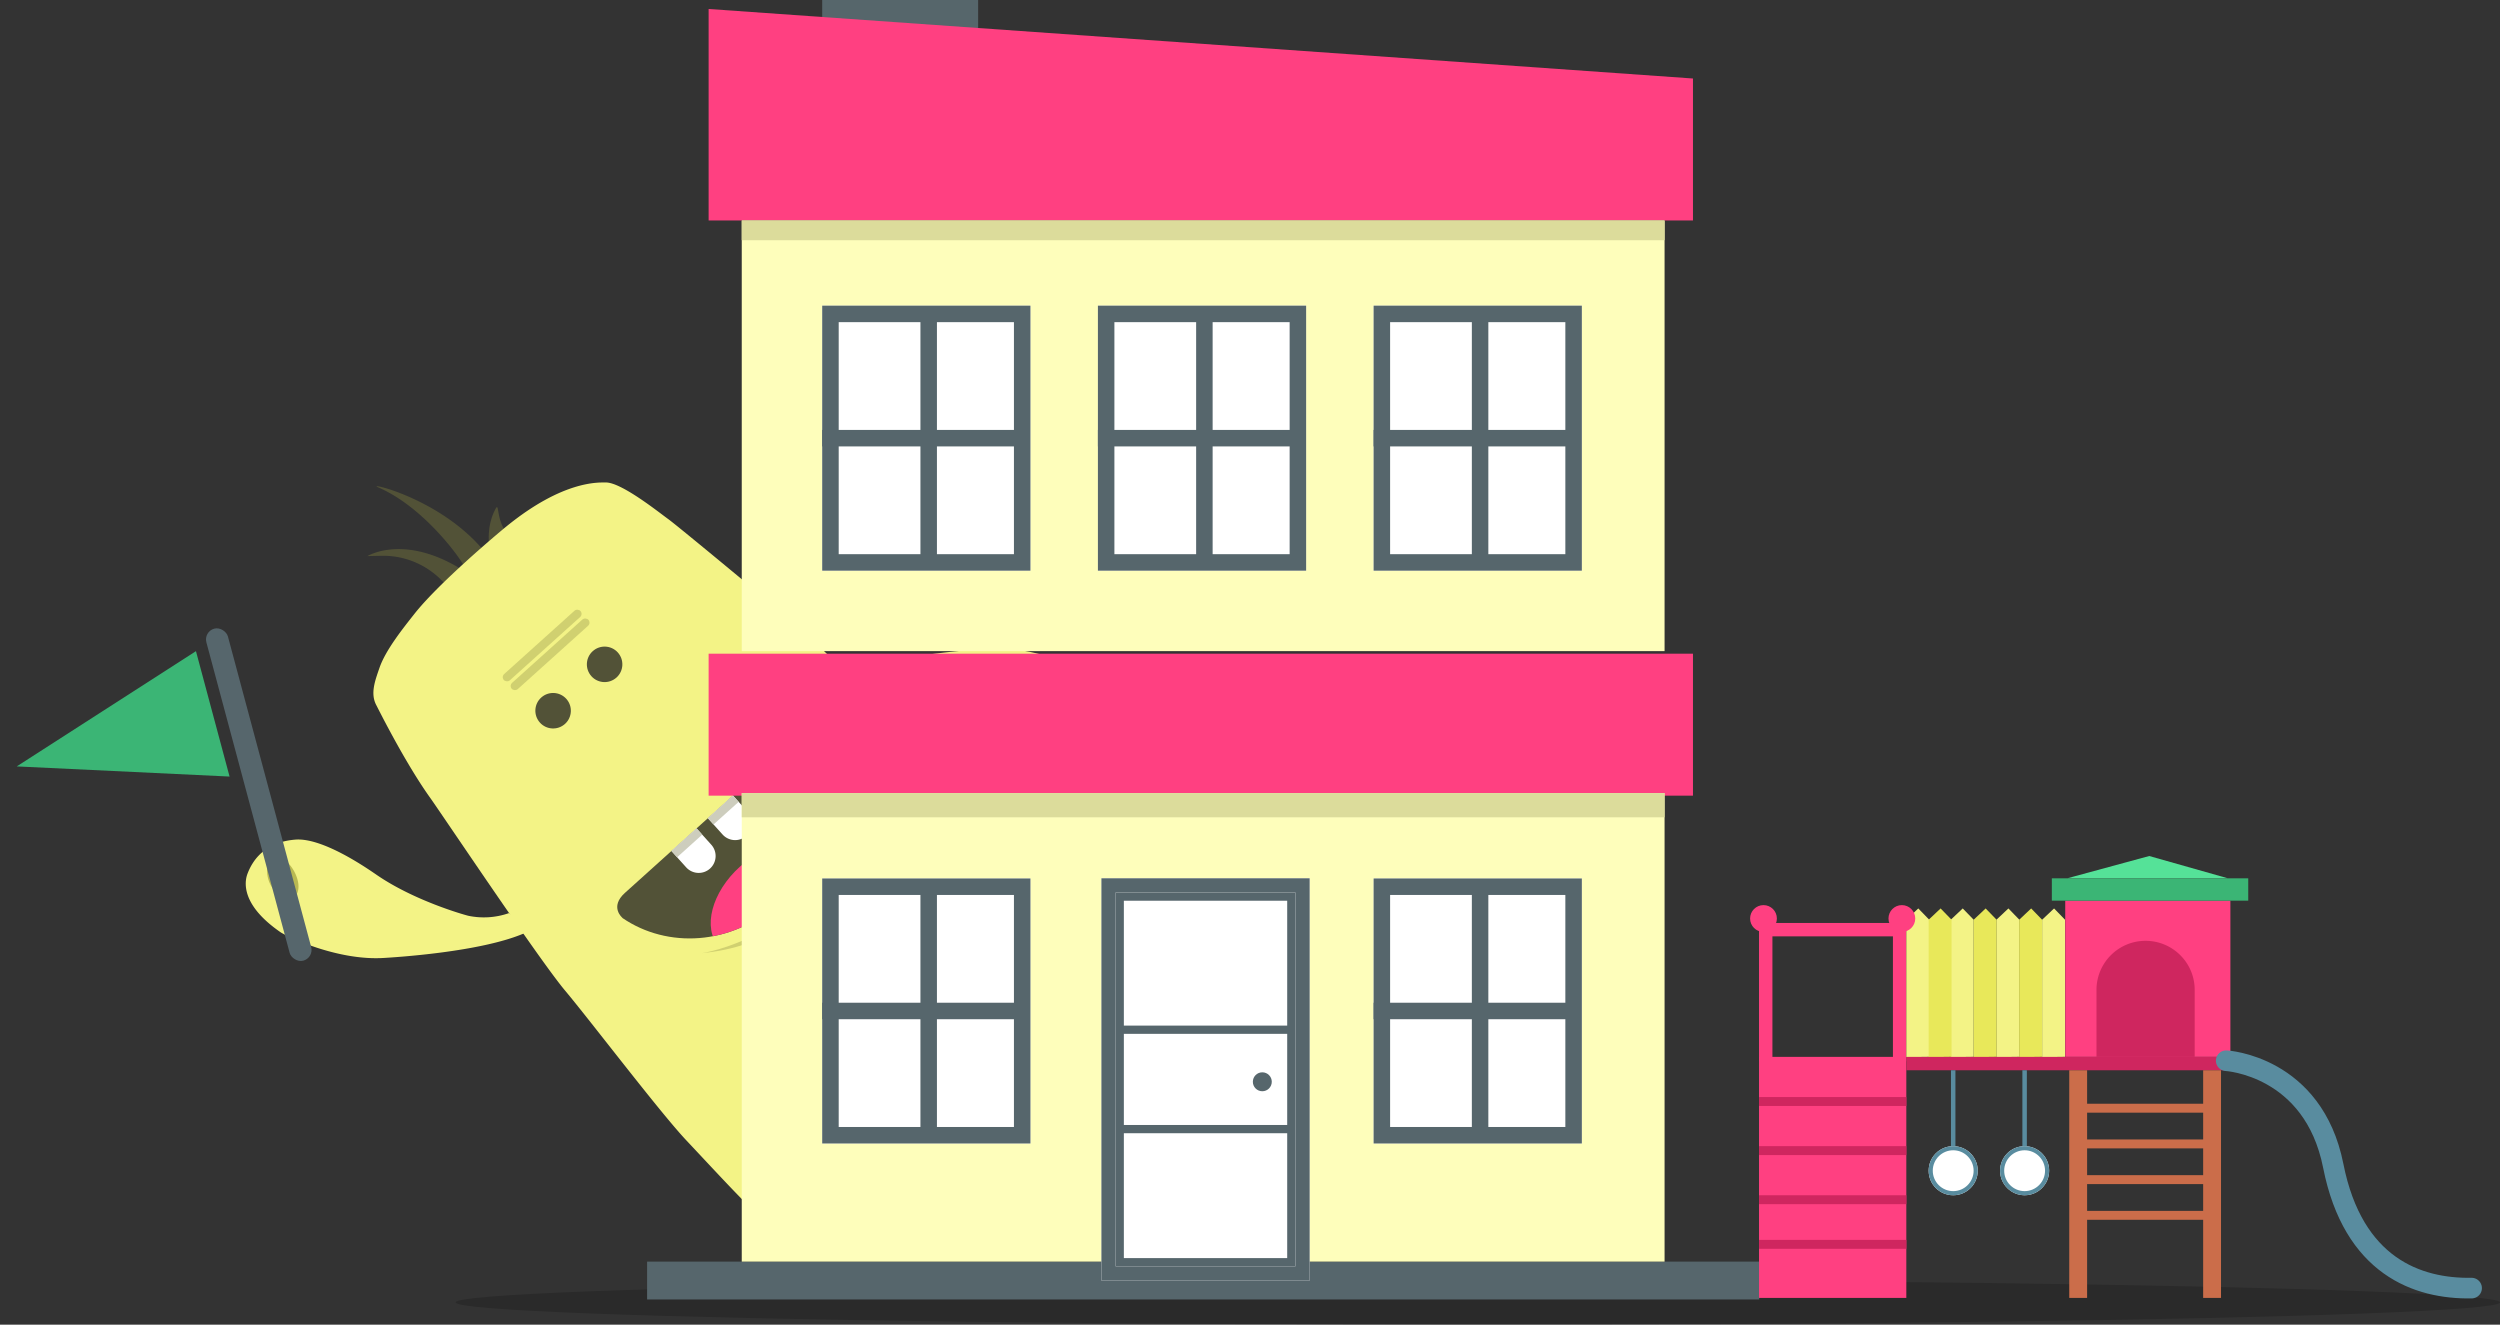 <svg xmlns="http://www.w3.org/2000/svg" xmlns:xlink="http://www.w3.org/1999/xlink" width="606.391" height="321.313" viewBox="0 0 606.391 321.313">
  <rect x="0" y="0" width="606.391" height="321.313" fill="#333333" stroke="none"/>
  <defs>
    <clipPath id="clip-path">
      <path id="Ellipse_3" data-name="Ellipse 3" d="M54.973,0c5.147,0,4.51,4.1,4.51,4.1l.029.014C56.385,17.025,44.254,26.652,29.756,26.652S3.127,17.025,0,4.114L.029,4.1S-.608,0,4.539,0H54.973Z" fill="#525237"/>
    </clipPath>
  </defs>
  <g id="icon3" transform="translate(-1321.009 -2962.23)">
    <g id="Group_1" data-name="Group 1" transform="translate(1345.059 3140.775) rotate(-42)">
      <path id="Shape_3" data-name="Shape 3" d="M9.431,29.947a19.862,19.862,0,0,0-6.561-16.4C-.05,11.006,0,11.086,0,11.086s10.7,1.877,15.171,18.862c.635,2.413,3.851-16.736-2.05-29.522-1.524-3.3,10.367,13.185,8.611,30.753-.254,2.539,1.878-5.159,9.021-7.791,2.412-.889-3.343,3.115-1.64,9.431s-7.418,5.626-9.841,4.51S9.431,29.947,9.431,29.947Z" transform="translate(77.54 0)" fill="#525237"/>
      <path id="Shape_2_copy" data-name="Shape 2 copy" d="M45.147,51.025a18.405,18.405,0,0,1-7.791-6.151c-.771-1.156-7.292-11.582-9.841-22.142-.677-2.8-3.664-15.664-9.021-19.682C16.576,1.612,11.323-1.974,4.554,1.41,3.536,1.919-2.129,4.831.864,17.4c.363,1.526,5.419,14.176,14.351,21.322C17.2,40.309,33.716,53.5,44.737,57.175c2.141.714,2.05.82,2.05.82Z" transform="translate(0 47.398)" fill="#f3f386"/>
      <path id="Shape_2" data-name="Shape 2" d="M1.641,6.971a18.4,18.4,0,0,1,7.791,6.151c.771,1.156,7.292,11.582,9.841,22.142.677,2.8,3.664,15.664,9.021,19.682,1.919,1.439,7.172,5.025,13.941,1.64,1.018-.509,6.683-3.42,3.69-15.991-.363-1.526-5.419-14.176-14.351-21.322C29.591,17.686,13.072,4.494,2.051.82-.09.107,0,0,0,0Z" transform="translate(143.145 109.494)" fill="#f3f386"/>
      <path id="Shape_1" data-name="Shape 1" d="M17.644,168.36s1.2-14.728,4.92-18.862c2.394-2.66,5.979-7.791,20.5-7.791s20.962-.439,31.983,1.64c4.264.8,8.5.952,12.3,9.021a48.267,48.267,0,0,1,3.28,12.3c.08.885.41,3.28.41,3.28s-.059,1.809,2.87,2.46c1.088.242,6.846,1.233,11.071-.41.989-.385,2.654-.7,2.87-4.92s.987-33.007.41-41.413-2.87-34.443-2.87-34.443-1.615-21.841-2.05-25.422S98.187,27.94,97.6,25.258s-2.466-14.291-5.33-16.811c-1.325-1.166-7.28-7.3-25.012-8.2-3.41-.173-21.607-.748-30.753.82-4.413.757-11.123,1.843-15.171,4.1-2.709,1.511-5.786,3.054-6.56,6.151-.153.61-4.14,14.876-5.33,25.422-.534,4.73-6.634,46.994-6.971,56.585S-.193,130.761.013,140.068s.31,20.267.82,24.6c.275,2.338-.206,5.535,4.1,6.151.6.085,7.791,0,7.791,0S16.876,171.008,17.644,168.36Z" transform="translate(40.214 28.061)" fill="#f3f386"/>
      <path id="Shape_3-2" data-name="Shape 3" d="M4.389,9.853a7.6,7.6,0,0,0,2.46-4.51C6.982,4.38,7.517.6,4.389.012c-.531-.1-2.958.323-4.1,4.51-.2.73-.84,3.872.82,4.92A3.042,3.042,0,0,0,4.389,9.853Z" transform="translate(176.48 154.175)" fill="#b9b952"/>
      <path id="Shape_3_copy" data-name="Shape 3 copy" d="M2.579.278a7.6,7.6,0,0,0-2.46,4.51c-.133.963-.668,4.744,2.46,5.33.531.1,2.958-.323,4.1-4.51.2-.73.84-3.872-.82-4.92A3.042,3.042,0,0,0,2.579.278Z" transform="translate(6.486 50.581)" fill="#b9b952"/>
      <rect id="Rounded_Rectangle_2" data-name="Rounded Rectangle 2" width="2.87" height="6.561" rx="1.435" transform="translate(135.355 188.22)" fill="#b9b952"/>
      <rect id="Rounded_Rectangle_2_copy" data-name="Rounded Rectangle 2 copy" width="2.87" height="6.561" rx="1.435" transform="translate(140.685 188.22)" fill="#b9b952"/>
      <rect id="Rounded_Rectangle_2_copy_3" data-name="Rounded Rectangle 2 copy 3" width="2.87" height="6.561" rx="1.435" transform="translate(45.558 188.22)" fill="#b9b952"/>
      <rect id="Rounded_Rectangle_2_copy_2" data-name="Rounded Rectangle 2 copy 2" width="2.87" height="6.561" rx="1.435" transform="translate(50.888 188.22)" fill="#b9b952"/>
      <circle id="Ellipse_2" data-name="Ellipse 2" cx="4.305" cy="4.305" r="4.305" transform="translate(81.641 64.8)" fill="#525237"/>
      <circle id="Ellipse_2_copy_2" data-name="Ellipse 2 copy 2" cx="4.305" cy="4.305" r="4.305" transform="translate(98.452 64.8)" fill="#525237"/>
      <rect id="Rounded_Rectangle_3" data-name="Rounded Rectangle 3" width="25.012" height="2.05" rx="1.025" transform="translate(82.051 57.419)" fill="#d0d070"/>
      <rect id="Rounded_Rectangle_3_copy" data-name="Rounded Rectangle 3 copy" width="25.012" height="2.05" rx="1.025" transform="translate(82.051 54.549)" fill="#d0d070"/>
      <g id="Ellipse_3-2" data-name="Ellipse 3" transform="translate(64.8 113.594)">
        <path id="Ellipse_3-3" data-name="Ellipse 3" d="M54.973,0c5.147,0,4.51,4.1,4.51,4.1l.029.014C56.385,17.025,44.254,26.652,29.756,26.652S3.127,17.025,0,4.114L.029,4.1S-.608,0,4.539,0H54.973Z" fill="#525237"/>
        <g id="Clip" transform="translate(0 0)" clip-path="url(#clip-path)">
          <ellipse id="Ellipse_4" data-name="Ellipse 4" cx="16.811" cy="11.071" rx="16.811" ry="11.071" transform="translate(12.74 13.941)" fill="#ff4081"/>
        </g>
      </g>
      <path id="Rounded_Rectangle_1" data-name="Rounded Rectangle 1" d="M0,0H8.2a0,0,0,0,1,0,0V5.33a4.1,4.1,0,0,1-4.1,4.1h0A4.1,4.1,0,0,1,0,5.33V0A0,0,0,0,1,0,0Z" transform="translate(96.402 113.594)" fill="#fff"/>
      <rect id="Rectangle_1" data-name="Rectangle 1" width="8.201" height="2.05" transform="translate(96.402 113.594)" fill="#cdcdbd"/>
      <path id="Rounded_Rectangle_1_copy" data-name="Rounded Rectangle 1 copy" d="M0,0H8.2a0,0,0,0,1,0,0V5.33a4.1,4.1,0,0,1-4.1,4.1h0A4.1,4.1,0,0,1,0,5.33V0A0,0,0,0,1,0,0Z" transform="translate(84.511 113.594)" fill="#fff"/>
      <rect id="Rectangle_1_copy" data-name="Rectangle 1 copy" width="8.201" height="2.05" transform="translate(84.511 113.594)" fill="#cdcdbd"/>
      <path id="Shape_5" data-name="Shape 5" d="M0,.943S22.2,15.684,40.593.123C42.894-1.824,26.1,20.234,0,.943Z" transform="translate(73.44 136.023)" fill="#d0d070"/>
    </g>
    <g id="Group_107" data-name="Group 107" transform="translate(1431.523 2962.23)">
      <ellipse id="Ellipse_7_copy" data-name="Ellipse 7 copy" cx="247.939" cy="5.414" rx="247.939" ry="5.414" transform="translate(0 310.487)" opacity="0.18"/>
      <rect id="Rectangle_263" data-name="Rectangle 263" width="269.751" height="9.183" transform="translate(46.445 306.012)" fill="#56666c"/>
      <g id="Group_106" data-name="Group 106" transform="translate(61.367)">
        <rect id="Rectangle_262" data-name="Rectangle 262" width="37.824" height="13.193" transform="translate(27.55)" fill="#56666b"/>
        <path id="Path_153" data-name="Path 153" d="M0-15.576,238.759,1.288V35.725H0Z" transform="translate(0 17.754)" fill="#ff4081"/>
        <rect id="Rectangle_269" data-name="Rectangle 269" width="238.759" height="34.436" transform="translate(0 158.556)" fill="#ff4081"/>
        <rect id="Rectangle_255" data-name="Rectangle 255" width="223.836" height="104.457" transform="translate(8.035 53.479)" fill="#fefebb"/>
        <rect id="Rectangle_259" data-name="Rectangle 259" width="223.836" height="113.64" transform="translate(8.035 192.372)" fill="#fefebb"/>
        <rect id="Rectangle_256" data-name="Rectangle 256" width="223.836" height="4.787" transform="translate(8.035 53.479)" fill="#dcdc9b"/>
        <path id="Path_164" data-name="Path 164" d="M0,0H223.836V5.87H0Z" transform="translate(8.035 192.372)" fill="#dcdc9b"/>
        <g id="Rectangle_261" data-name="Rectangle 261" transform="translate(95.274 213.034)" fill="#fff" stroke="#56666c" stroke-width="4">
          <rect width="50.507" height="97.59" stroke="none"/>
          <rect x="2" y="2" width="46.507" height="93.59" fill="none"/>
        </g>
        <g id="Rectangle_264" data-name="Rectangle 264" transform="translate(98.718 216.477)" fill="#fff" stroke="#56666c" stroke-width="2">
          <rect width="43.619" height="90.682" stroke="none"/>
          <rect x="1" y="1" width="41.619" height="88.682" fill="none"/>
        </g>
        <g id="Group_97" data-name="Group 97" transform="translate(99.291 249.766)">
          <line id="Line_60" data-name="Line 60" x2="42.471" transform="translate(0 0)" fill="none" stroke="#56666c" stroke-width="2"/>
          <line id="Line_61" data-name="Line 61" x2="42.471" transform="translate(0 24.105)" fill="none" stroke="#56666c" stroke-width="2"/>
        </g>
        <circle id="Ellipse_51" data-name="Ellipse 51" cx="2.296" cy="2.296" r="2.296" transform="translate(132.006 260.097)" fill="#56666c"/>
        <g id="Group_92" data-name="Group 92" transform="translate(27.55 74.14)">
          <g id="Rectangle_257" data-name="Rectangle 257" fill="#fff" stroke="#56666c" stroke-width="4">
            <rect width="50.507" height="64.281" stroke="none"/>
            <rect x="2" y="2" width="46.507" height="60.281" fill="none"/>
          </g>
          <path id="Path_152" data-name="Path 152" d="M0,57.055V-3.394" transform="translate(25.827 5.455)" fill="none" stroke="#56666c" stroke-width="4"/>
          <line id="Line_59" data-name="Line 59" x2="48.211" transform="translate(0 32.141)" fill="none" stroke="#56666c" stroke-width="4"/>
        </g>
        <g id="Group_92-2" data-name="Group 92" transform="translate(27.55 213.077)">
          <g id="Rectangle_257-2" data-name="Rectangle 257" fill="#fff" stroke="#56666c" stroke-width="4">
            <rect width="50.507" height="64.281" stroke="none"/>
            <rect x="2" y="2" width="46.507" height="60.281" fill="none"/>
          </g>
          <path id="Path_152-2" data-name="Path 152" d="M0,57.055V-3.394" transform="translate(25.827 5.455)" fill="none" stroke="#56666c" stroke-width="4"/>
          <line id="Line_59-2" data-name="Line 59" x2="48.211" transform="translate(0 32.141)" fill="none" stroke="#56666c" stroke-width="4"/>
        </g>
        <g id="Group_92-3" data-name="Group 92" transform="translate(94.423 74.14)">
          <g id="Rectangle_257-3" data-name="Rectangle 257" fill="#fff" stroke="#56666c" stroke-width="4">
            <rect width="50.507" height="64.281" stroke="none"/>
            <rect x="2" y="2" width="46.507" height="60.281" fill="none"/>
          </g>
          <path id="Path_152-3" data-name="Path 152" d="M0,57.055V-3.394" transform="translate(25.827 5.455)" fill="none" stroke="#56666c" stroke-width="4"/>
          <line id="Line_59-3" data-name="Line 59" x2="48.211" transform="translate(0 32.141)" fill="none" stroke="#56666c" stroke-width="4"/>
        </g>
        <g id="Group_92-4" data-name="Group 92" transform="translate(161.298 74.14)">
          <g id="Rectangle_257-4" data-name="Rectangle 257" fill="#fff" stroke="#56666c" stroke-width="4">
            <rect width="50.507" height="64.281" stroke="none"/>
            <rect x="2" y="2" width="46.507" height="60.281" fill="none"/>
          </g>
          <path id="Path_152-4" data-name="Path 152" d="M0,57.055V-3.394" transform="translate(25.827 5.455)" fill="none" stroke="#56666c" stroke-width="4"/>
          <line id="Line_59-4" data-name="Line 59" x2="48.211" transform="translate(0 32.141)" fill="none" stroke="#56666c" stroke-width="4"/>
        </g>
        <g id="Group_92-5" data-name="Group 92" transform="translate(161.298 213.077)">
          <g id="Rectangle_257-5" data-name="Rectangle 257" fill="#fff" stroke="#56666c" stroke-width="4">
            <rect width="50.507" height="64.281" stroke="none"/>
            <rect x="2" y="2" width="46.507" height="60.281" fill="none"/>
          </g>
          <path id="Path_152-5" data-name="Path 152" d="M0,57.055V-3.394" transform="translate(25.827 5.455)" fill="none" stroke="#56666c" stroke-width="4"/>
          <line id="Line_59-5" data-name="Line 59" x2="48.211" transform="translate(0 32.141)" fill="none" stroke="#56666c" stroke-width="4"/>
        </g>
      </g>
      <g id="Group_105" data-name="Group 105" transform="translate(313.983 207.63)">
        <rect id="Rectangle_270" data-name="Rectangle 270" width="35.729" height="58.466" transform="translate(2.165 48.722)" fill="#ff4081"/>
        <rect id="Rectangle_271" data-name="Rectangle 271" width="3.248" height="33.564" transform="translate(2.165 16.241)" fill="#ff4081"/>
        <rect id="Rectangle_272" data-name="Rectangle 272" width="3.248" height="33.564" transform="translate(34.646 16.241)" fill="#ff4081"/>
        <rect id="Rectangle_273" data-name="Rectangle 273" width="3.248" height="33.564" transform="translate(36.812 16.241) rotate(90)" fill="#ff4081"/>
        <rect id="Rectangle_274" data-name="Rectangle 274" width="35.729" height="2.165" transform="translate(2.165 58.466)" fill="#cf265f"/>
        <rect id="Rectangle_275" data-name="Rectangle 275" width="35.729" height="2.165" transform="translate(2.165 70.376)" fill="#cf265f"/>
        <rect id="Rectangle_276" data-name="Rectangle 276" width="35.729" height="2.165" transform="translate(2.165 82.285)" fill="#cf265f"/>
        <rect id="Rectangle_277" data-name="Rectangle 277" width="35.729" height="2.165" transform="translate(2.165 93.112)" fill="#cf265f"/>
        <circle id="Ellipse_54" data-name="Ellipse 54" cx="3.248" cy="3.248" r="3.248" transform="translate(0 11.91)" fill="#ff4081"/>
        <rect id="Rectangle_281" data-name="Rectangle 281" width="40.06" height="37.895" transform="translate(76.439 10.827)" fill="#ff4081"/>
        <path id="Subtraction_6" data-name="Subtraction 6" d="M23.82,28.15H0V11.91A11.91,11.91,0,0,1,20.332,3.488,11.832,11.832,0,0,1,23.82,11.91v16.24Z" transform="translate(84.017 20.571)" fill="#cf265f"/>
        <rect id="Rectangle_282" data-name="Rectangle 282" width="47.639" height="5.414" transform="translate(73.19 5.414)" fill="#3bb575"/>
        <path id="Path_155" data-name="Path 155" d="M7882.524,3441.087l19.806-5.385,19,5.385Z" transform="translate(-7805.519 -3435.702)" fill="#55e298"/>
        <g id="Group_100" data-name="Group 100" transform="translate(37.895 12.719)">
          <path id="Path_156" data-name="Path 156" d="M7849.438,3483.75v-33.267l2.9-2.736,2.655,2.736,0,33.267-5.549.068Z" transform="translate(-7849.438 -3447.748)" fill="#f3f386"/>
          <path id="Path_159" data-name="Path 159" d="M7849.438,3483.75v-33.267l2.9-2.736,2.655,2.736,0,33.267-5.549.068Z" transform="translate(-7838.657 -3447.748)" fill="#f3f386"/>
          <path id="Path_161" data-name="Path 161" d="M7849.438,3483.75v-33.267l2.9-2.736,2.655,2.736,0,33.267-5.549.068Z" transform="translate(-7827.578 -3447.748)" fill="#f3f386"/>
          <path id="Path_162" data-name="Path 162" d="M7849.438,3483.75v-33.267l2.9-2.736,2.655,2.736,0,33.267-5.549.068Z" transform="translate(-7816.502 -3447.748)" fill="#f3f386"/>
          <path id="Path_157" data-name="Path 157" d="M7849.438,3483.75v-33.267l2.9-2.736,2.655,2.736,0,33.267-5.549.068Z" transform="translate(-7844.024 -3447.748)" fill="#e8e85a"/>
          <path id="Path_158" data-name="Path 158" d="M7849.438,3483.75v-33.267l2.9-2.736,2.655,2.736,0,33.267-5.549.068Z" transform="translate(-7833.1 -3447.748)" fill="#e8e85a"/>
          <path id="Path_160" data-name="Path 160" d="M7849.438,3483.75v-33.267l2.9-2.736,2.655,2.736,0,33.267-5.549.068Z" transform="translate(-7822.057 -3447.748)" fill="#e8e85a"/>
        </g>
        <circle id="Ellipse_55" data-name="Ellipse 55" cx="3.248" cy="3.248" r="3.248" transform="translate(33.564 11.91)" fill="#ff4081"/>
        <rect id="Rectangle_283" data-name="Rectangle 283" width="3.248" height="79.037" transform="translate(116.932 48.722) rotate(90)" fill="#cf265f"/>
        <path id="Path_163" data-name="Path 163" d="M7918.663,3481.86s21.143,1.149,25.969,25.509,20.453,29.875,33.553,29.646" transform="translate(-7803.179 -3432.207)" fill="none" stroke="#598c9f" stroke-linecap="round" stroke-width="5"/>
        <g id="Group_104" data-name="Group 104" transform="translate(43.308 51.97)">
          <g id="Group_101" data-name="Group 101" transform="translate(0)">
            <rect id="Rectangle_284" data-name="Rectangle 284" width="1.083" height="18.406" transform="translate(5.414)" fill="#598c9f"/>
            <g id="Ellipse_56" data-name="Ellipse 56" transform="translate(0 18.406)" fill="#fff" stroke="#598c9f" stroke-width="1">
              <circle cx="5.955" cy="5.955" r="5.955" stroke="none"/>
              <circle cx="5.955" cy="5.955" r="5.455" fill="none"/>
            </g>
          </g>
          <g id="Group_102" data-name="Group 102" transform="translate(17.323)">
            <rect id="Rectangle_284-2" data-name="Rectangle 284" width="1.083" height="18.406" transform="translate(5.414)" fill="#598c9f"/>
            <g id="Ellipse_56-2" data-name="Ellipse 56" transform="translate(0 18.406)" fill="#fff" stroke="#598c9f" stroke-width="1">
              <circle cx="5.955" cy="5.955" r="5.955" stroke="none"/>
              <circle cx="5.955" cy="5.955" r="5.455" fill="none"/>
            </g>
          </g>
        </g>
        <g id="Group_103" data-name="Group 103" transform="translate(77.413 51.97)">
          <rect id="Rectangle_285" data-name="Rectangle 285" width="55.218" height="4.331" transform="translate(4.331 0) rotate(90)" fill="#cb6d4a"/>
          <rect id="Rectangle_286" data-name="Rectangle 286" width="55.218" height="4.331" transform="translate(36.812 0) rotate(90)" fill="#cb6d4a"/>
          <rect id="Rectangle_287" data-name="Rectangle 287" width="31.398" height="2.165" transform="translate(2.707 8.12)" fill="#cb6d4a"/>
          <rect id="Rectangle_288" data-name="Rectangle 288" width="31.398" height="2.165" transform="translate(2.707 16.782)" fill="#cb6d4a"/>
          <rect id="Rectangle_289" data-name="Rectangle 289" width="31.398" height="2.165" transform="translate(2.707 25.443)" fill="#cb6d4a"/>
          <rect id="Rectangle_290" data-name="Rectangle 290" width="31.398" height="2.165" transform="translate(2.707 34.105)" fill="#cb6d4a"/>
        </g>
      </g>
    </g>
    <g id="Group_108" data-name="Group 108" transform="matrix(-0.966, 0.259, -0.259, -0.966, 1397.188, 3194.545)">
      <rect id="Rectangle_291" data-name="Rectangle 291" width="5.413" height="83.368" rx="2.707" transform="translate(0 0)" fill="#56666c"/>
      <path id="Subtraction_7" data-name="Subtraction 7" d="M31.485,0H0L15.743,49.222,31.487,0Z" transform="translate(8.411 79.246) rotate(-90)" fill="#3bb575"/>
    </g>
  </g>
</svg>
